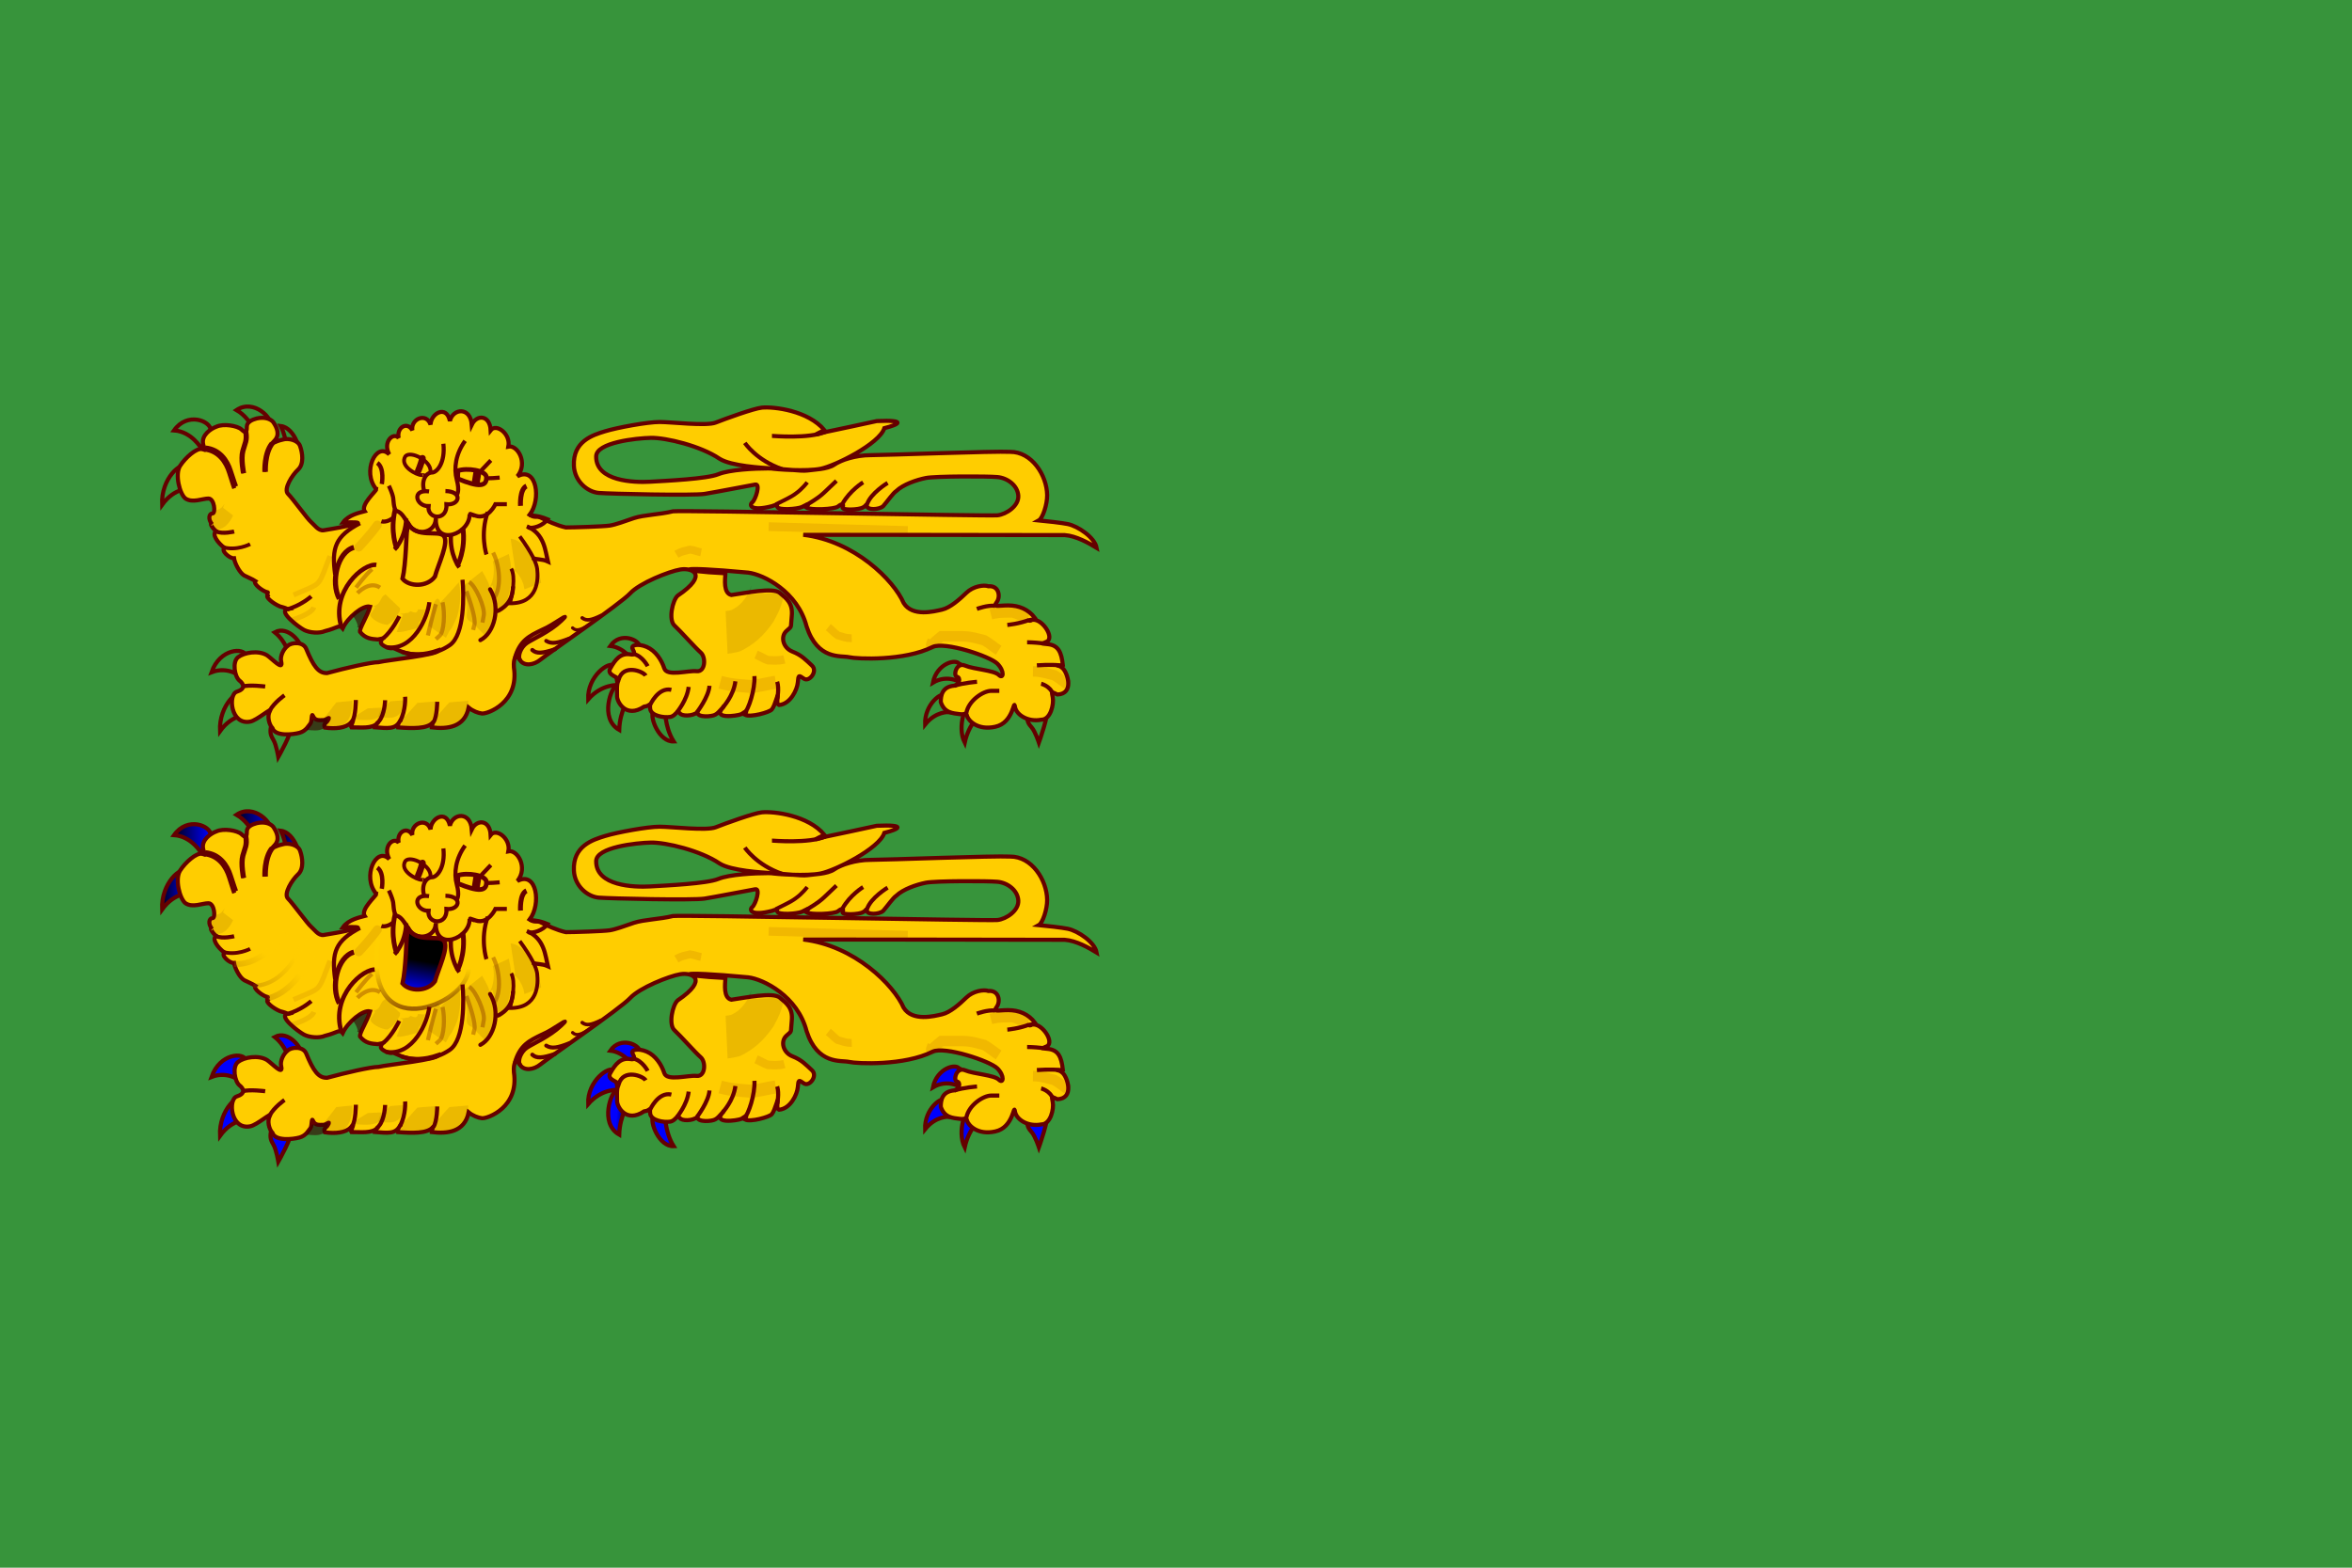 <?xml version="1.0" encoding="UTF-8"?>
<svg width="1050" height="700" version="1.0" xmlns="http://www.w3.org/2000/svg" xmlns:xlink="http://www.w3.org/1999/xlink">
 <defs>
  <linearGradient id="w" x1="178.24" x2="174.87" y1="173.5" y2="172.8" gradientTransform="matrix(.765 0 0 1.168 19.435 478.49)" gradientUnits="userSpaceOnUse" xlink:href="#a"/>
  <linearGradient id="v" x1="187.14" x2="182.27" y1="150.67" y2="149.97" gradientTransform="matrix(.667 0 0 1.338 19.435 478.49)" gradientUnits="userSpaceOnUse" xlink:href="#a"/>
  <linearGradient id="u" x1="140.9" x2="135.37" y1="187.71" y2="184.64" gradientTransform="matrix(.867 0 0 1.03 19.435 478.49)" gradientUnits="userSpaceOnUse" xlink:href="#a"/>
  <linearGradient id="t" x1="133.1" x2="115.37" y1="225.51" y2="219.95" gradientTransform="matrix(1.026 0 0 .87 19.435 478.49)" gradientUnits="userSpaceOnUse" xlink:href="#a"/>
  <linearGradient id="s" x1="314.23" x2="310.07" y1="165.93" y2="165.06" gradientTransform="matrix(.732 0 0 1.219 19.435 478.49)" gradientUnits="userSpaceOnUse" xlink:href="#a"/>
  <linearGradient id="r" x1="321.59" x2="315.63" y1="149.74" y2="147.61" gradientTransform="matrix(.664 0 0 1.345 19.435 478.49)" gradientUnits="userSpaceOnUse" xlink:href="#a"/>
  <linearGradient id="q" x1="244.21" x2="241.92" y1="187.46" y2="182.49" gradientTransform="matrix(.835 0 0 1.069 19.435 478.49)" gradientUnits="userSpaceOnUse" xlink:href="#a"/>
  <linearGradient id="p" x1="201.72" x2="200.05" y1="217.62" y2="212.73" gradientTransform="matrix(1.021 0 0 .874 19.435 478.49)" gradientUnits="userSpaceOnUse" xlink:href="#a"/>
  <linearGradient id="o" x1="50.516" x2="44.601" y1="183.58" y2="180.06" gradientTransform="matrix(.894 0 0 .998 19.937 478.49)" gradientUnits="userSpaceOnUse" xlink:href="#a"/>
  <linearGradient id="n" x1="39.92" x2="33.016" y1="179.65" y2="175.54" gradientTransform="matrix(.8 0 0 1.116 19.937 478.49)" gradientUnits="userSpaceOnUse" xlink:href="#a"/>
  <linearGradient id="m" x1="30.063" x2="23.649" y1="219.75" y2="215.93" gradientTransform="matrix(1.045 0 0 .854 19.937 478.49)" gradientUnits="userSpaceOnUse" xlink:href="#a"/>
  <linearGradient id="l" x1="56.194" x2="50.624" y1="176.52" y2="173.21" gradientTransform="matrix(.761 0 0 1.174 19.937 478.49)" gradientUnits="userSpaceOnUse" xlink:href="#a"/>
  <linearGradient id="k" x1="13.377" x2="23.037" y1="148.05" y2="148.05" gradientTransform="matrix(1.029 0 0 .867 19.435 478.49)" gradientUnits="userSpaceOnUse" xlink:href="#a"/>
  <linearGradient id="j" x1="13.504" x2="23.247" y1="126.43" y2="126.43" gradientTransform="matrix(.8 0 0 1.116 19.435 478.49)" gradientUnits="userSpaceOnUse" xlink:href="#a"/>
  <linearGradient id="i" x1="30.909" x2="40.913" y1="133.21" y2="133.21" gradientTransform="matrix(.946 0 0 .944 19.435 478.49)" gradientUnits="userSpaceOnUse" xlink:href="#a"/>
  <linearGradient id="h" x1="56.002" x2="63.752" y1="105.01" y2="105.01" gradientTransform="matrix(.717 0 0 1.244 19.435 478.49)" gradientUnits="userSpaceOnUse" xlink:href="#a"/>
  <linearGradient id="g" x1="89.291" x2="89.458" y1="215.98" y2="193.8" gradientTransform="matrix(1.063 0 0 .84 .366 467.37)" gradientUnits="userSpaceOnUse" xlink:href="#b"/>
  <linearGradient id="f" x1="55.699" x2="69.66" y1="184.07" y2="170.98" gradientTransform="matrix(.938 0 0 .952 .366 467.37)" gradientUnits="userSpaceOnUse" xlink:href="#b"/>
  <linearGradient id="e" x1="120.22" x2="119.34" y1="156.07" y2="162.87" gradientTransform="matrix(.789 0 0 1.131 .366 452.08)" gradientUnits="userSpaceOnUse" xlink:href="#a"/>
  <linearGradient id="d" x1="60.328" x2="72.657" y1="184.92" y2="173.36" gradientTransform="matrix(.924 0 0 .966 .366 467.37)" gradientUnits="userSpaceOnUse" xlink:href="#b"/>
  <linearGradient id="c" x1="41.458" x2="52.6" y1="237.94" y2="227.49" gradientTransform="matrix(1.143 0 0 .781 .366 452.08)" gradientUnits="userSpaceOnUse" xlink:href="#b"/>
 </defs>
 <rect y="4.5776e-5" width="1050" height="700" fill="#37943b"/>
 <g id="x" transform="matrix(1.833 0 0 1.833 15.022 -722.93)">
  <g fill-rule="evenodd" stroke="#650000" stroke-width=".999">
   <path d="m150.87 666.4c-0.837 1.353 1.459 7.356 5.01 7.204-2.315-3.712-2.072-8.03-2.072-8.03l-2.938 0.826z" fill="url(#w)"/>
   <path d="m142.06 659.9c-1.28 0.189-4.369 8.081 0.556 10.896 0.157-4.9 2.476-7.808 2.476-7.808l-2.546-2.192-0.486-0.897z" fill="url(#v)"/>
   <path d="m141.45 655.19c-1.244-1.307-6.622 2.49-6.4 8.157 3.304-3.778 7.217-3.483 7.217-3.483l-0.817-4.673z" fill="url(#u)"/>
   <path d="m147.67 650.61c-0.088-1.777-4.765-3.831-7.221-0.278 3.531 0.402 5.543 3.717 5.543 3.717l1.677-3.44z" fill="url(#t)"/>
  </g>
  <g fill-rule="evenodd" stroke="#650000" stroke-width=".999">
   <path d="m241.99 667.14c-0.086 1.628 0.331 2.195 1.131 3.109 0.8 0.914 1.706 3.63 1.706 3.63s2.562-7.154 1.92-8.114c-0.641-0.96-4.598 1.329-4.757 1.374z" fill="url(#s)"/>
   <path d="m228.44 664.18c-1.275-0.246-3.687 5.669-1.679 9.726 1.009-4.701 3.767-6.747 3.767-6.747l-2.087-2.979z" fill="url(#r)"/>
   <path d="m222.22 662.4c-0.993-1.133-5.286 2.156-5.11 7.068 2.638-3.273 5.761-3.017 5.761-3.017l-0.651-4.051z" fill="url(#q)"/>
   <path d="m225.48 654.81c-0.684-1.509-5.507-0.265-6.461 4.472 3.25-1.952 6.155-0.344 6.155-0.344l0.307-4.128z" fill="url(#p)"/>
  </g>
  <g fill-rule="evenodd" stroke="#650000" stroke-width=".999">
   <path d="m65.17 651.49c0.464-1.662-3.145-6.263-6.457-4.483 3.076 2.433 3.885 6.617 3.885 6.617l2.572-2.133z" fill="url(#o)"/>
   <path d="m51.341 661.87c-1.204-1.5-6.256 2.768-5.955 9.219 3.081-4.267 6.806-3.892 6.806-3.892l-0.852-5.327z" fill="url(#n)"/>
   <path d="m51.781 652.75c-0.518-2.124-6.433-1.834-8.455 3.993 4.197-1.627 7.311 1.227 7.311 1.227l1.144-5.221z" fill="url(#m)"/>
  </g>
  <g fill-rule="evenodd" stroke="#650000" stroke-width=".999">
   <path d="m57.806 669.98c-0.324 1.57 0 2.242 0.648 3.363 0.648 1.121 1.134 4.036 1.134 4.036s3.563-6.278 3.078-7.399c-0.486-1.121-4.697 0-4.859 0z" fill="url(#l)"/>
   <path d="m43.127 597.79c0-2.242-5.671-4.587-8.934 0.038 4.352 0.317 6.643 4.401 6.643 4.401l2.291-4.439z" fill="url(#k)"/>
   <path d="m37.241 606.72c-1.204-1.5-6.256 2.768-5.955 9.219 3.081-4.267 6.806-3.892 6.806-3.892l-0.852-5.327z" fill="url(#j)"/>
   <path d="m57.825 597.02c0.548-2.11-4.216-6.971-8.417-4.146 4.018 2.336 5.176 7.252 5.176 7.252l3.24-3.105z" fill="url(#i)"/>
   <path d="m64.551 604.72c0.945-1.209-0.831-7.541-4.371-7.962 1.988 4.06 1.383 8.309 1.383 8.309l2.987-0.347z" fill="url(#h)"/>
  </g>
  <path d="m83.455 612.15c-3.56-4.143-0.042-11.698 3.15-8.476-1.671-3.092 1.062-5.54 2.303-3.991-0.577-2.516 2.044-4.185 3.33-1.862-0.462-2.807 3.426-4.449 4.434-1.382 0.067-2.759 3.868-4.936 4.707-0.896 0.74-3.11 4.976-3.517 5.327 0.901 1.236-2.57 4.412-2.382 4.597 1.352 1.373-1.756 4.922 0.872 4.317 3.978 2.192-0.475 4.869 3.963 2.198 7.234 4.739-2.529 5.858 5.667 2.979 9.387 1.489 0.909 1.621 0.106 2.934 0.788 1.314 0.682 3.697 1.805 5.877 2.289 1.971 0 9.198-0.227 10.676-0.455 1.478-0.227 3.499-0.999 5.913-1.819 2.529-0.82 6.185-0.85 9.522-1.66 2.644-0.297 76.871 1.206 79.007 0.978 2.135-0.227 5.251-2.28 5.087-4.781-0.164-2.501-2.623-4.314-5.087-4.541-2.464-0.227-15.111-0.227-17.41 0.227-2.299 0.455-5.584 1.591-7.227 3.183-0.789 0.509-2.094 2.433-3.2 3.699-1.034 0.872-3.957 1.001-3.957-0.136 0-0.743-0.245 0.143-0.963 0.431-0.931 0.584-5.136 0.743-4.949 0 0.328-0.842-0.022-1.106-1.128-0.227-0.821 0.682-6.631 0.933-7.697 0.258 0.64-1.069 0.645-1.008-1.101-0.129-1.106 0.485-5.683 0.865-6.011-0.068-0.044-0.736-0.562-0.376-1.208-0.166-5.187 1.357-5.685-0.214-4.864-0.896 0.821-0.682 2.065-4.585 0.751-4.357-1.314 0.227-9.526 1.819-12.318 2.274-2.792 0.455-22.994 0-25.787-0.227-2.792-0.227-5.912-2.855-6.077-6.594-0.292-5.997 4.599-7.503 7.555-8.413 2.957-0.91 10.347-2.274 13.304-2.274 2.956 0 11.389 1.046 13.688 0.137 2.299-0.909 9.283-3.45 11.256-3.638 2.911-0.27 11.25 0.716 15.225 5.494-2.069 0.94-3.042 1.493-0.694 0.645 2.135-0.455 11.3-2.365 13.435-2.865 7.392-0.318 5.453 0.819 1.84 1.728-1.206 3.845-12.067 9.21-15.516 9.893-3.449 0.682-10.769 0.182-12.406-0.116-1.643-0.123-9.414-0.512-12.243-2.345-4.571-3.1-13.017-5.139-16.72-5.067-3.464 0.069-13.347 1.107-13.304 4.547-0.052 6.041 9.198 6.366 13.14 6.139 3.942-0.227 13.797-0.682 16.589-1.819 2.792-1.137 8.832-1.416 12.117-1.416 3.285 0 8.086 0.734 9.564 0.507 1.478-0.227 4.927-0.279 6.57-1.416 1.643-1.137 5.214-2.326 8.827-2.326 3.613 0 30.428-1.033 34.041-0.806 5.231-0.036 8.926 5.681 8.989 10.543 0.03 2.273-1.083 5.634-2.03 6.154 1.623 0.15 5.684 0.607 7.024 0.887 2.516 0.499 6.594 3.272 7.062 5.798-1.911-1.161-4.995-2.914-7.774-3.105-0.544 6e-3 -59.077-0.098-63.677-0.07 12.508 1.478 22.066 11.111 24.455 16.627 2.135 3.41 7.391 2.046 9.362 1.591 1.971-0.455 4.27-2.501 5.913-4.093 1.643-1.592 4.21-1.996 5.37-1.592 2.553-0.227 3.007 2.501 2.021 3.865-0.986 1.364 0.163 0.803 2.791 0.803 2.628 0 4.945 0.979 6.495 3.044-1.478 1.364-2.223 0.245-0.088 0.473 2.135 0.227 4.713 4.144 3.121 5.248-1.392 0.69-1.807 0.436 0 0.663 2.694 0.227 3.428 1.972 3.778 5.072-2.28 0.418-1.15-0.297 0 0.84 1.15 1.137 2.825 6.172-1.314 6.366-1.478-0.682-1.451-0.815-1.136 0.733 0.292 1.592-0.506 5.406-2.806 5.406-3.186 0.614-6.077-1.137-6.406-3.183-0.328-2.046-0.286 3.949-4.802 4.895-4.265 0.949-6.531-1.484-6.86-2.621-0.328-1.137-0.164-0.227-1.807-0.455-1.643-0.227-3.712-0.248-4.599-2.956 0-1.591 0.32-3.689 3.246-3.973 1.314-0.227 1.681-1.939 0.696-2.166-0.986-0.227-0.164-3.638 1.971-2.728 2.135 0.91 7.062 1.137 8.212 2.274 1.15 1.137 1.478-0.909-0.328-2.728-1.807-1.819-12.811-5.457-15.768-4.093-6.884 3.469-18.396 2.956-20.366 2.501-1.971-0.455-7.663 0.786-10.348-7.503-2.177-8.464-10.451-12.647-14.228-13.102-18.635-1.754-17.623-0.405-5.537 0.167-0.09 1.58-0.528 4.815 1.431 5.29 3.285-0.455 10.122-1.905 11.765-0.54 1.643 1.364 3.285 2.501 2.957 5.684-0.328 3.183 0.164 2.274-1.314 3.638-1.478 1.364-0.821 4.093 1.478 5.002 2.299 0.909 3.285 2.046 4.763 3.41 1.478 1.364-0.657 4.093-1.971 3.183-1.314-0.909-1.314-0.909-1.478 0.91-0.164 1.819-1.797 5.261-4.573 5.514-0.583-0.22-0.421-1.161-0.355-1.876 0.164-1.592-0.555 1.977-1.414 2.967-0.546 0.668-5.196 1.976-6.51 1.294 0.587-1.424 0.248-0.843-0.902-0.161-1.122 0.447-7.176 1.289-4.478-1.599 0.7-1.052-0.962 1.314-1.879 1.726-0.771 0.48-4.362 0.775-4.362-0.59-1.14 1.003-3.854 1.003-4.27 0.227-0.821-0.909-0.898 0.682-2.377 0.91-1.478 0.227-4.686-0.227-4.85-2.046-0.164-1.819 0.328-0.682-1.478-0.455-4.398 2.918-6.57-1.137-6.57-2.501 0-1.364-0.164-2.956 0.328-3.865 0.493-0.91-3.06-1.184-1.971-2.974 1.225-2.189 2.511-3.795 4.927-3.392 1.15 0.227 0.986-0.455 0.493-1.364-0.493-0.91 1.314-1.364 3.449-0.455 2.135 0.909 3.613 3.183 4.27 5.229 0.657 2.046 5.749 0.455 7.884 0.682 2.135 0.227 2.299-3.41 0.986-4.547-1.314-1.137-4.927-5.229-6.406-6.594-1.478-1.364-0.493-6.139 0.821-7.276 7.649-5.171 3.449-6.821 0.657-6.366-2.792 0.455-9.967 3.326-12.267 5.827-2.299 2.501-20.165 14.76-21.807 16.124-1.643 1.364-4.031 1.695-5.016 0.104-0.986-1.592-1.643-0.455-1.478 1.819 1.304 8.588-6.406 11.325-7.758 11.216-0.941-0.097-2.289-0.621-3.26-1.43-0.958 4.799-5.197 5.277-9.027 4.803-0.058-0.566 0.714-1.624 0.292-1.219-1.266 1.649-5.156 1.476-8.496 1.225-0.222-1.003 1.152-2.219 0.495-1.537-1.121 2.11-3.049 1.732-6.173 1.508-0.037-0.445 1.448-1.932 0.756-1.042-1.368 1.495-4.215 1.027-6.426 1.064-0.262-0.335 1.143-2.686-0.142-1.132-1.228 1.325-3.829 1.547-6.315 1.191-0.442-1.117 0.517-1.129 0.781-1.83 0.657-1.137-0.328 0-1.15 0-0.821 0-1.971 0.227-2.464-0.91-0.493-1.137-0.21 1.137-0.687 1.756-0.477 0.537-1.015 1.798-2.658 2.253-1.642 0.455-5.913 0.909-6.57-1.137-0.885-0.942-1.314-2.956-0.657-4.093 0.657-1.137-3.127 2.193-4.763 2.501-4.81 0.929-5.42-6.594-3.285-7.276 2.135-0.682 1.807-1.819 0.657-2.728-1.15-0.91-1.807-4.547-0.328-5.684 1.478-1.137 4.899-1.767 7.063-0.455 1.266 0.87 3.975 3.851 3.449 1.592-0.366-1.397 0.571-3.174 1.619-3.937 0.91-0.838 3.711-1.052 4.458 0.753 1.731 4.184 2.956 5.986 5.092 5.912 4.548-1.244 10.696-2.652 12.502-2.652 2.318-0.551 14.591-1.755 14.591-2.892-7.36 2.548-10.336-0.75-11.157-0.523-0.821 0.227-2.843-0.738-2.843-1.373 0-1.364 1.853-1.201-0.775-0.747-1.573-0.129-2.975-0.202-4.299-1.844-0.217-0.839 1.74-3.723 2.45-6.147-1.696-0.459-5.447 2.595-6.675 5.287-0.862-1.033-1.211-0.094-4.288 0.658-1.452 0.633-3.813 0.406-5.127-0.276-1.314-0.682-6.461-4.584-3.972-5.086-0.655-0.321-1.408-0.505-1.905-0.641-1.807-0.772-3.515-2.271-2.99-2.682-0.458-0.683 0.523-0.681-0.2-0.818-0.985-0.227-3.412-1.998-2.789-2.681-0.622-0.411-2.099-1.045-2.725-1.364-1.15-0.682-2.301-3.049-2.466-4.186-1.059 0.102-3.32-1.903-2.299-2.501-1.726-1.282-3.195-3.392-2.045-4.074-1.007-0.794-1.711-2.244-1.01-1.701-1.047-1.282-0.722-2.638 0.099-2.638 0.821 0 0.493-3.638-0.985-3.638s-3.856 1.148-5.584 0c-1.421-1.088-2.628-5.912-1.314-7.958 1.314-2.046 3.942-4.32 5.256-4.093 1.314 0.227 0.657 0.682 0.328-1.364-0.328-2.046 1.854-3.583 3.285-4.093 1.734-0.793 5.092-0.227 6.077 0.682 0.985 0.909 1.314 0.909 1.314-0.682 0-1.118 1.269-1.701 2.398-1.994 1.88-0.444 3.351 0.091 4.008 0.857 1.02 1.463 1.643 3.183 0.328 4.547-1.314 1.364-0.174 0.208 1.962-0.247 1.375-0.455 3.856 0.131 4.28 1.611 0.57 1.592 0.985 4.32-0.493 5.684-1.478 1.364-3.613 4.775-2.464 5.912 1.15 1.137 4.763 6.139 5.584 6.821 0.821 0.682 1.807 2.274 3.121 2.046 1.314-0.227 2.792-0.455 3.942-0.682 4.563-0.918 6.62-1.395 0.763-1.208 1.315-1.858 4.069-2.406 5.263-2.733-1.052-1.583 2.843-4.926 2.843-5.381z" fill="#ffcd00" fill-rule="evenodd" stroke="#650000" stroke-width=".999"/>
  <g fill="none">
   <path d="m83.464 630.6c-3.148-0.496-11.112 6.404-8.543 14.984" stroke="#650000" stroke-width="1.081"/>
   <path d="m83.943 622.91c-4.251 26.888 21.824 16.473 22.003 7.416" stroke="url(#g)" stroke-width="1.067"/>
   <g stroke="#650000">
    <path d="m104.45 634.21c0.348 3.532 0.553 13.401-3.097 15.924-3.65 2.523-8.22 2.821-11.787 1.61" stroke-width=".992"/>
    <g stroke-width=".999">
     <path d="m96.373 639.68c-0.358 3.472-3.841 12.12-10.626 10.932"/>
     <path d="m41.506 602.48c3.548 0.351 5.321 3.157 6.082 5.613 0.76 2.455 1.267 3.859 1.267 3.859"/>
     <path d="m44.529 622.46c1.52 0.702 4.308 0 4.308 0"/>
    </g>
    <path d="m46.009 626.24c3.356 1.052 6.712-0.702 6.712-0.702" stroke-width=".909"/>
   </g>
   <path d="m53.507 634.53c9.17 0 13.064-12.936 13.064-12.936" stroke="url(#f)" stroke-opacity=".261" stroke-width="1.017"/>
   <g stroke="#650000">
    <path d="m72.167 628.44c-2.534 6.665-2.281 6.665-5.575 8.068l-3.294 1.403" stroke-opacity=".089" stroke-width="1.232"/>
    <g stroke-width=".999">
     <path d="m61.778 641.42c3.548-1.052 5.828-3.157 5.828-3.157"/>
     <path d="m57.978 600.92c-2.027 2.455-1.774 7.016-1.774 7.016"/>
     <path d="m99.788 601.08c0.507 4.56-1.52 7.016-2.787 7.016-1.267 0-2.682 1.702-1.904 4.439"/>
     <path d="m105.08 600.38c-2.281 3.157-2.787 6.665-2.027 9.471 0.76 2.806 0.04 3.622 0.04 3.622"/>
    </g>
    <path d="m77.996 626.34c-4.054 1.088-5.706 8.508-3.546 12.499" stroke-width="1.244"/>
    <g stroke-width=".999">
     <path d="m115.25 615.81h-2.787s-1.774 3.859-4.815 2.806c-3.041-1.052-0.253 0-0.253 0"/>
     <path d="m100.29 612.6c4.339 0.113 3.466 3.568 0.253 3.217 0.253 4.21-4.795 3.679-4.363 0.454-3.036 0.092-4.282-4.167 0.128-3.578"/>
     <path d="m202.98 615.82c0.893-2.721 5.003-5.195 5.003-5.195"/>
     <path d="m197.01 615.68c1.787-3.216 5.003-5.195 5.003-5.195"/>
     <path d="m188.29 615.97c2.715-1.636 3.478-2.282 4.369-3.125 0.963-0.942 2.859-2.721 2.859-2.721"/>
    </g>
    <path d="m180.72 615.87c1.989-1.039 3.527-1.649 4.859-2.635 1.671-1.173 2.827-2.759 2.827-2.759" stroke-width=".951"/>
    <g stroke-width=".999">
     <path d="m182.35 607.29c-6.317-2.15-9.143-6.42-9.143-6.42"/>
     <path d="m192.86 598.18c-4.183 1.745-12.687 0.99-13.044 0.99"/>
     <path d="m117.17 653.36c1.251-4.442 3.596-5.443 6.53-6.896 3.038-1.237 7.661-4.978 4.802-2.257-2.859 2.721-6.984 4.453-8.413 5.442-1.429 0.989-2.323 3.195-1.593 4.205"/>
     <path d="m111.17 636.54c2.68 4.452 1.024 10.649-2.371 12.381" stroke-linecap="round"/>
     <path d="m120.11 621.2c4.351 1.807 4.506 6.06 5.132 8.573-1.533-0.709-2.648-0.369-3.799-0.892"/>
    </g>
    <path d="m118.39 623.65c2.955 4.044 4.081 6.516 4.252 7.926 0.278 2.446 0.293 8.478-6.693 8.38 0.651-1.797 1.473-6.542 0.356-8.447" stroke-width=".913"/>
    <path d="m116.75 635.84c0 3.958-2.733 5.582-3.984 6.077" stroke-width=".999"/>
    <path d="m106.17 618.24c0.179 4.7-8.399 8.163-8.22 0.99" stroke-width=".999"/>
    <path d="m97.926 619.47c-0.182 3.463-4.901 4.205-6.535 1.237-1.271-1.979-1.997-2.968-2.904-3.216-0.908-0.247-0.806-3.128-0.989-3.551-0.11-0.576-0.698-2.064-0.991-2.623" stroke-width="1.007"/>
   </g>
  </g>
  <path d="m91.11 620.47c2.192 3.826 7.418 1.53 8.767 3.061 1.349 1.53-1.31 6.862-2.153 9.923-1.947 2.636-6.286 2.465-7.881 0.508 0.859-3.656 0.931-11.451 1.099-11.706l0.169-1.786z" fill="url(#e)" fill-rule="evenodd" stroke="#650000" stroke-width="1.052"/>
  <g fill="none">
   <g stroke="#650000">
    <g stroke-width=".999">
     <path d="m51.799 598.13c0.357 2.226-0.179 2.721-0.715 4.7-0.536 1.979 0.179 5.442 0.179 5.442"/>
     <path d="m50.857 660.22c1.787-0.495 5.539 0 5.539 0"/>
     <path d="m57.518 666.07c1.072-1.979 3.574-3.711 3.574-3.711"/>
     <path d="m77.58 668.7c0.893-1.237 0.893-5.195 0.893-5.195"/>
     <path d="m84.099 668.67c1.422-1.623 1.5-5.106 1.5-5.106"/>
     <path d="m89.281 668.58c1.43-2.721 1.196-5.865 1.196-5.865"/>
     <path d="m97.399 668.88c0.893-1.484 0.893-4.947 0.893-4.947"/>
     <path d="m155.31 661.03c-3.216-0.742-5.182 3.711-5.182 3.711"/>
     <path d="m159.53 660.31c-0.357 3.216-2.859 6.184-2.859 6.184"/>
     <path d="m164.6 660.04c-0.179 2.721-3.038 6.431-3.038 6.431"/>
    </g>
    <path d="m170.91 658.95c-0.471 3.619-3.043 6.332-3.043 6.332" stroke-width=".999"/>
    <g stroke-width=".999">
     <path d="m175.55 657.68c0.179 3.216-1.43 8.163-2.502 9.152"/>
     <path d="m181.09 659.05c0.536 1.732 0 4.205 0 4.205"/>
     <path d="m146.15 652.3c2.144 0.495 3.395 2.968 3.395 2.968"/>
     <path d="m142.49 658.51c1.127-3.894 5.983-1.991 6.57-0.947"/>
     <path d="m234.19 640.57c-1.787-0.247-4.467 0.742-4.467 0.742"/>
     <path d="m242.5 643.98c-2.502 0.989-5.361 1.237-5.361 1.237"/>
     <path d="m245.71 649.69c-2.144-0.247-3.752-0.247-3.752-0.247"/>
     <path d="m249.88 655.06c-2.144-0.247-5.539 0-5.539 0"/>
     <path d="m248.23 662.02c-0.715-1.979-2.859-2.474-2.859-2.474"/>
     <path d="m227.17 666.62c0.536-2.968 4.087-5.347 6.053-5.347h1.966"/>
     <path d="m224.22 660.06c2.144-0.742 5.539-0.989 5.539-0.989"/>
     <path d="m85.211 648.39c2.144-1.732 3.832-5.298 3.832-5.298"/>
     <path d="m111.35 605.13c-2.144 2.226-2.323 2.474-2.323 2.474"/>
     <path d="m113.5 609.33c-2.859 0.247-3.013 0.119-3.013 0.119"/>
    </g>
    <path d="m103.32 607.66c2.114-0.776 7.034-0.123 6.962 1.679 3e-3 2.214-1.923 2.349-7.006 0.254l0.043-1.625v-0.308z" stroke-width="1.132"/>
    <path d="m96.654 607.89c0.263-2.63-4.872-5.223-6.123-3.756-1.523 2.424 2.799 4.586 3.945 4.586 1.072 0 0.437 0.137 0.437 0.137" stroke-width=".92"/>
    <g stroke-width=".999">
     <path d="m111.9 627.6c1.62 3.139 2.096 8.469 0.266 11.054" stroke-opacity=".3"/>
     <path d="m110.6 617.74c-1.944 5.381-0.324 10.314-0.324 10.314"/>
     <path d="m87.601 619.08c-1.62 1.345-2.916 0.897-2.916 0.897"/>
    </g>
    <g stroke-opacity=".3" stroke-width=".999">
     <path d="m106.07 634.78c1.62 0.897 3.887 6.278 3.563 8.072l-0.324 1.794"/>
     <path d="m105.42 637.02c0.972 2.691 2.268 6.727 1.944 8.072l-0.324 1.345"/>
     <path d="m99.587 639.71c0.648 2.691 0.324 7.175-0.648 8.072l-0.972 0.897"/>
     <path d="m97.968 640.16c-0.972 3.139-1.944 7.624-1.944 7.624"/>
    </g>
    <path d="m83.714 620.88c-1.944 2.691-4.535 5.381-4.535 5.381" stroke-linecap="round" stroke-opacity=".102" stroke-width="2.161"/>
    <path d="m82.418 631.64c-1.62 1.345-3.887 4.484-3.887 4.484" stroke-opacity=".299" stroke-width=".999"/>
    <path d="m84.362 636.12c-2.592-1.794-5.507 1.345-5.507 1.345" stroke-opacity=".299" stroke-width=".999"/>
    <path d="m68.243 640.92c-0.648 1.794-5.507 3.139-5.507 3.139" stroke-opacity=".096" stroke-width="1.232"/>
    <path d="m108.04 608.27-0.324 2.029" stroke-linecap="round" stroke-width="1.94"/>
    <path d="m94.711 604.61c-0.381 1.526-1.055 3.093-1.055 3.093" stroke-linecap="round" stroke-width="1.574"/>
    <path d="m79.487 620.44c-5.967 3.141-6.986 5.918-6.056 12.535" stroke-width=".999"/>
   </g>
   <path d="m120.03 611.39c-1.708 0.776-1.456 4.827-1.456 4.827" stroke="#600" stroke-width="1.197"/>
   <path d="m83.695 605.75c1.824 1.288 1.094 5.152 1.094 5.152" stroke="#600" stroke-width="1.05"/>
  </g>
  <g fill="#390000">
   <path d="m71.694 667.96c-0.133 3.857-3.762 2.836-5.307 2.847l1.34-2.518c0.191-2e-3 0.627 0.245 1.151-0.148l2.815-0.181z" fill-opacity=".599"/>
   <g fill-opacity=".1">
    <path d="m103.56 634.84c0.415 1.852 0.383 3.086 0.235 5.093-0.474 3.215-0.618 3.316-1.93 5.97-0.465 0.741-0.235-0.051-1.458 2.433l-4.274-2.948c0.23 0.939-1.58e-4 -0.684 0.206-1.004 0.661-1.283 0.623-1.489 0.84-3.071 0.089-1.439 1.213-3.845 1.86-1.501l4.52-4.973z"/>
    <path d="m88.413 646.91c0.977 0.281 3.384-0.536 4.432-0.759 1.675-0.568 0.135-0.858 1.503-2.14 0.38-0.445 0.724-1.993 1.058-2.481l-1.816-0.121c-0.231 1.557-1.696 0.293-1.86 0.49-0.661 0.644-0.594 0.239-1.418 0.504-0.752 0.145-1.571-0.113-0.333 0.35l-1.566 4.157z"/>
    <path d="m182.83 637.32c-0.549 3.089-1.312 4.691-2.676 7.156-2.491 3.596-4.813 5.54-8.056 7.149-1.032 0.303-2.036 0.499-3.086 0.609l-0.483-10.392c0.46-0.034 0.896-0.101 1.349-0.223 1.602-0.738 2.626-1.688 3.831-3.482 0.956-1.792 1.384-4.418 0.845-0.33l8.276-0.486z"/>
   </g>
  </g>
  <g fill="none">
   <path d="m57.086 637.57c7.016-1.663 10.924-11.017 10.924-11.017" stroke="url(#d)" stroke-opacity=".261" stroke-width="1.405"/>
   <path d="m48.897 629.22c7.112 0.42 12.355-7.585 12.355-7.585" stroke="url(#c)" stroke-opacity=".261" stroke-width="1.405"/>
   <path d="m218.62 649.93c0.116-0.322 0.233-0.644 0.349-0.967-0.769 2.128-0.575 1.145 2.095-0.967h5.237c2.173 0.03 3.266 0.479 5.237 0.967 1.204 0.667 2.312 1.67 3.491 2.417" stroke="#700" stroke-opacity=".102" stroke-width="2.556"/>
  </g>
  <g fill="#390000" fill-opacity=".1">
   <path d="m82.041 642.6c-0.224 1.065 2.528 2.533 4.139 2.604 1.688-1.048 1.746-1.451 2.909-3.204 0.3-0.584-0.058-0.19 0.18-0.81l-3.581-3.434c-0.452 0.273-0.734 0.528-0.862 0.785-0.555 0.873-0.543 1.371-1.378 1.871-0.786 0.35-0.872 0.154-0.273 0.469l-0.605 0.987-0.528 0.732z"/>
   <path d="m113.49 642.43c1.003-1.101 1.412-2.066 1.996-3.706 0.735-2.805 0.906-5.123 0.738-8.126-0.13-0.912-0.293-1.778-0.497-2.665l-3.918 1.791c0.095 0.385 0.172 0.758 0.233 1.155 0.104 1.472-6e-3 2.514-0.381 3.882-0.433 1.163-1.295 2.067 0.076 0.764l1.753 6.905z"/>
   <path d="m116.17 624.21c1.286 0.153 2.005 0.662 3.133 1.615 1.7 1.84 2.727 3.709 3.721 6.44 0.234 0.892 0.421 1.772 0.58 2.701l-4.07 1.575c-0.064-0.409-0.139-0.792-0.237-1.185-0.468-1.356-0.958-2.17-1.802-3.054-0.816-0.661-1.905-0.756-0.224-0.722l-1.102-7.37z"/>
   <path d="m109.89 647.75c1.082-1.773 1.972-0.74 2.297-2.939 0.182-3.632-0.288-6.422-1.445-9.849-0.463-1.002-0.959-1.936-1.52-2.871l-4.996 3.991c0.252 0.404 0.475 0.802 0.683 1.237 0.598 1.669 0.762 2.939 0.65 4.719-0.257 1.569 0.034 2.067 1.223 2.562l3.107 3.151z"/>
  </g>
  <g fill="none" stroke="#700" stroke-opacity=".102">
   <path d="m243.38 656.53c2.173 0.03 3.266 0.479 5.237 0.967 1.204 0.667 2.312 1.67 3.491 2.417" stroke-width="2.556"/>
   <path d="m233.14 642.62c2.136-0.556 3.271-0.408 5.273-0.461 1.274 0.33 2.502 1.016 3.764 1.431" stroke-width="2.556"/>
   <path d="m199.25 648.44c-1.412 0.043-2.127-0.316-3.413-0.679-0.79-0.544-1.522-1.386-2.297-2.001" stroke-width="1.926"/>
   <path d="m212.89 622.21c-7.002-0.215-12.235-0.332-16.93-0.463-4.531-0.114-12.034-0.35-16.95-0.479" stroke-width="2.119"/>
   <path d="m156.54 628.01c1.297-0.773 2.057-0.812 3.347-1.143 0.88 0.094 1.786 0.494 2.671 0.662" stroke-width="1.926"/>
  </g>
  <path d="m48.576 618.56c-0.58 1.234-1.019 1.751-1.75 2.499-1.21 0.962-1.819 0.87-2.976 0.756-0.34-0.129-0.329-2.839-0.647-3.059l0.624-1.846c0.138 0.102 0.273 0.184 0.42 0.246 0.564 0.082 0.989-0.079 1.582-0.569 0.521-0.552 1.003-1.612 0.289 0.07l2.458 1.903z" fill="#390000" fill-opacity=".1"/>
  <g fill="none" stroke="#650000">
   <path d="m90.752 619.32c-0.201 4.915-2.864 7.535-2.864 7.535" stroke-width="1.052"/>
   <path d="m88.065 617.04c-1.371 5.356 0.385 9.66 0.385 9.66" stroke-width="1.161"/>
   <path d="m101.63 623.31c-0.325 4.862 2.033 7.888 2.033 7.888" stroke-width="1.048"/>
   <path d="m104.54 621.52c0.787 5.494-1.412 9.425-1.412 9.425" stroke-width="1.156"/>
  </g>
  <g fill="#390000">
   <g fill-opacity=".1">
    <path d="m85.286 665.35c-0.185 3.943-5.239 2.899-7.391 2.91l0.604-1.036c0.266-2e-3 2.135-1.288 2.865-1.69l3.921-0.185z"/>
    <path d="m90.179 663.57c-0.157 5.564-4.468 4.092-6.303 4.108l0.515-1.462c0.226-3e-3 1.821-1.818 2.444-2.385l3.344-0.261z"/>
    <path d="m98.062 663.82c-0.216 8.268-6.138 6.079-8.659 6.103l0.708-2.172c0.311-4e-3 2.502-2.702 3.357-3.543l4.594-0.388z"/>
    <path d="m105.85 663.69c-0.216 8.268-6.138 6.079-8.659 6.103l0.708-2.172c0.311-4e-3 2.502-2.702 3.357-3.543l4.594-0.388z"/>
    <path d="m77.644 663.69c-0.185 8.268-5.239 6.079-7.391 6.103l0.604-2.172c0.266-4e-3 2.135-2.702 2.865-3.543l3.921-0.388z"/>
   </g>
   <path d="m81.433 641.12c-0.697 2.097-1.845 3.719-1.663 5.022l-1.075-0.489c0.843 0.3-0.959-3.39-1.394-2.695l1.008-0.735 0.233-0.404 0.502-0.252 2.387-0.447z" fill-opacity=".599"/>
  </g>
  <g fill="none">
   <path d="m120.78 618.42c0.531 0.264 1.89 0.022 4.39 1.069-1.034 1.524-3.701 2.41-4.74 1.965" stroke="#650000" stroke-width=".999"/>
   <path d="m182.83 653.6c-1.589 0.406-2.453 0.238-3.963 0.213-0.977-0.331-1.935-0.969-2.906-1.373" stroke="#700" stroke-opacity=".102" stroke-width="2.066"/>
   <path d="m167.22 659.18c2.984 0.805 4.689 0.778 7.611 1.051 1.958-0.2 3.943-0.771 5.904-1.06" stroke="#700" stroke-opacity=".102" stroke-width="3.17"/>
   <g stroke="#650000">
    <g stroke-linecap="round">
     <path d="m126.98 651.13c-3.074 1.049-4.516 1.122-5.521 0.194" stroke-width=".999"/>
     <path d="m130.41 648.55c-2.697 1.049-4.233 1.409-5.573 0.553" stroke-width=".965"/>
     <path d="m134.97 645.39c-1.794 1.049-2.815 1.409-3.705 0.553" stroke-width=".787"/>
     <path d="m138.14 642.95c-2.195 1.049-3.446 1.409-4.535 0.553" stroke-width=".871"/>
    </g>
    <path d="m51.537 598.13c0.357 2.226-0.179 2.721-0.715 4.7-0.536 1.979 0.179 5.442 0.179 5.442" stroke-width=".999"/>
    <path d="m58.329 600.92c-2.027 2.455-1.774 7.016-1.774 7.016" stroke-width=".999"/>
    <path d="m41.769 602c3.632 0.351 5.448 3.157 6.227 5.613 0.778 2.455 1.297 3.859 1.297 3.859" stroke-width="1.011"/>
   </g>
  </g>
 </g>
 <use transform="translate(-4.0524e-6 -180.71)" width="1050" height="700" xlink:href="#x"/>
 <defs>
  <linearGradient id="a">
   <stop offset="0"/>
   <stop stop-color="#00f" offset="1"/>
  </linearGradient>
  <linearGradient id="b">
   <stop stop-color="#4a0000" offset="0"/>
   <stop stop-color="#ffcf00" offset="1"/>
  </linearGradient>
 </defs>
</svg>
